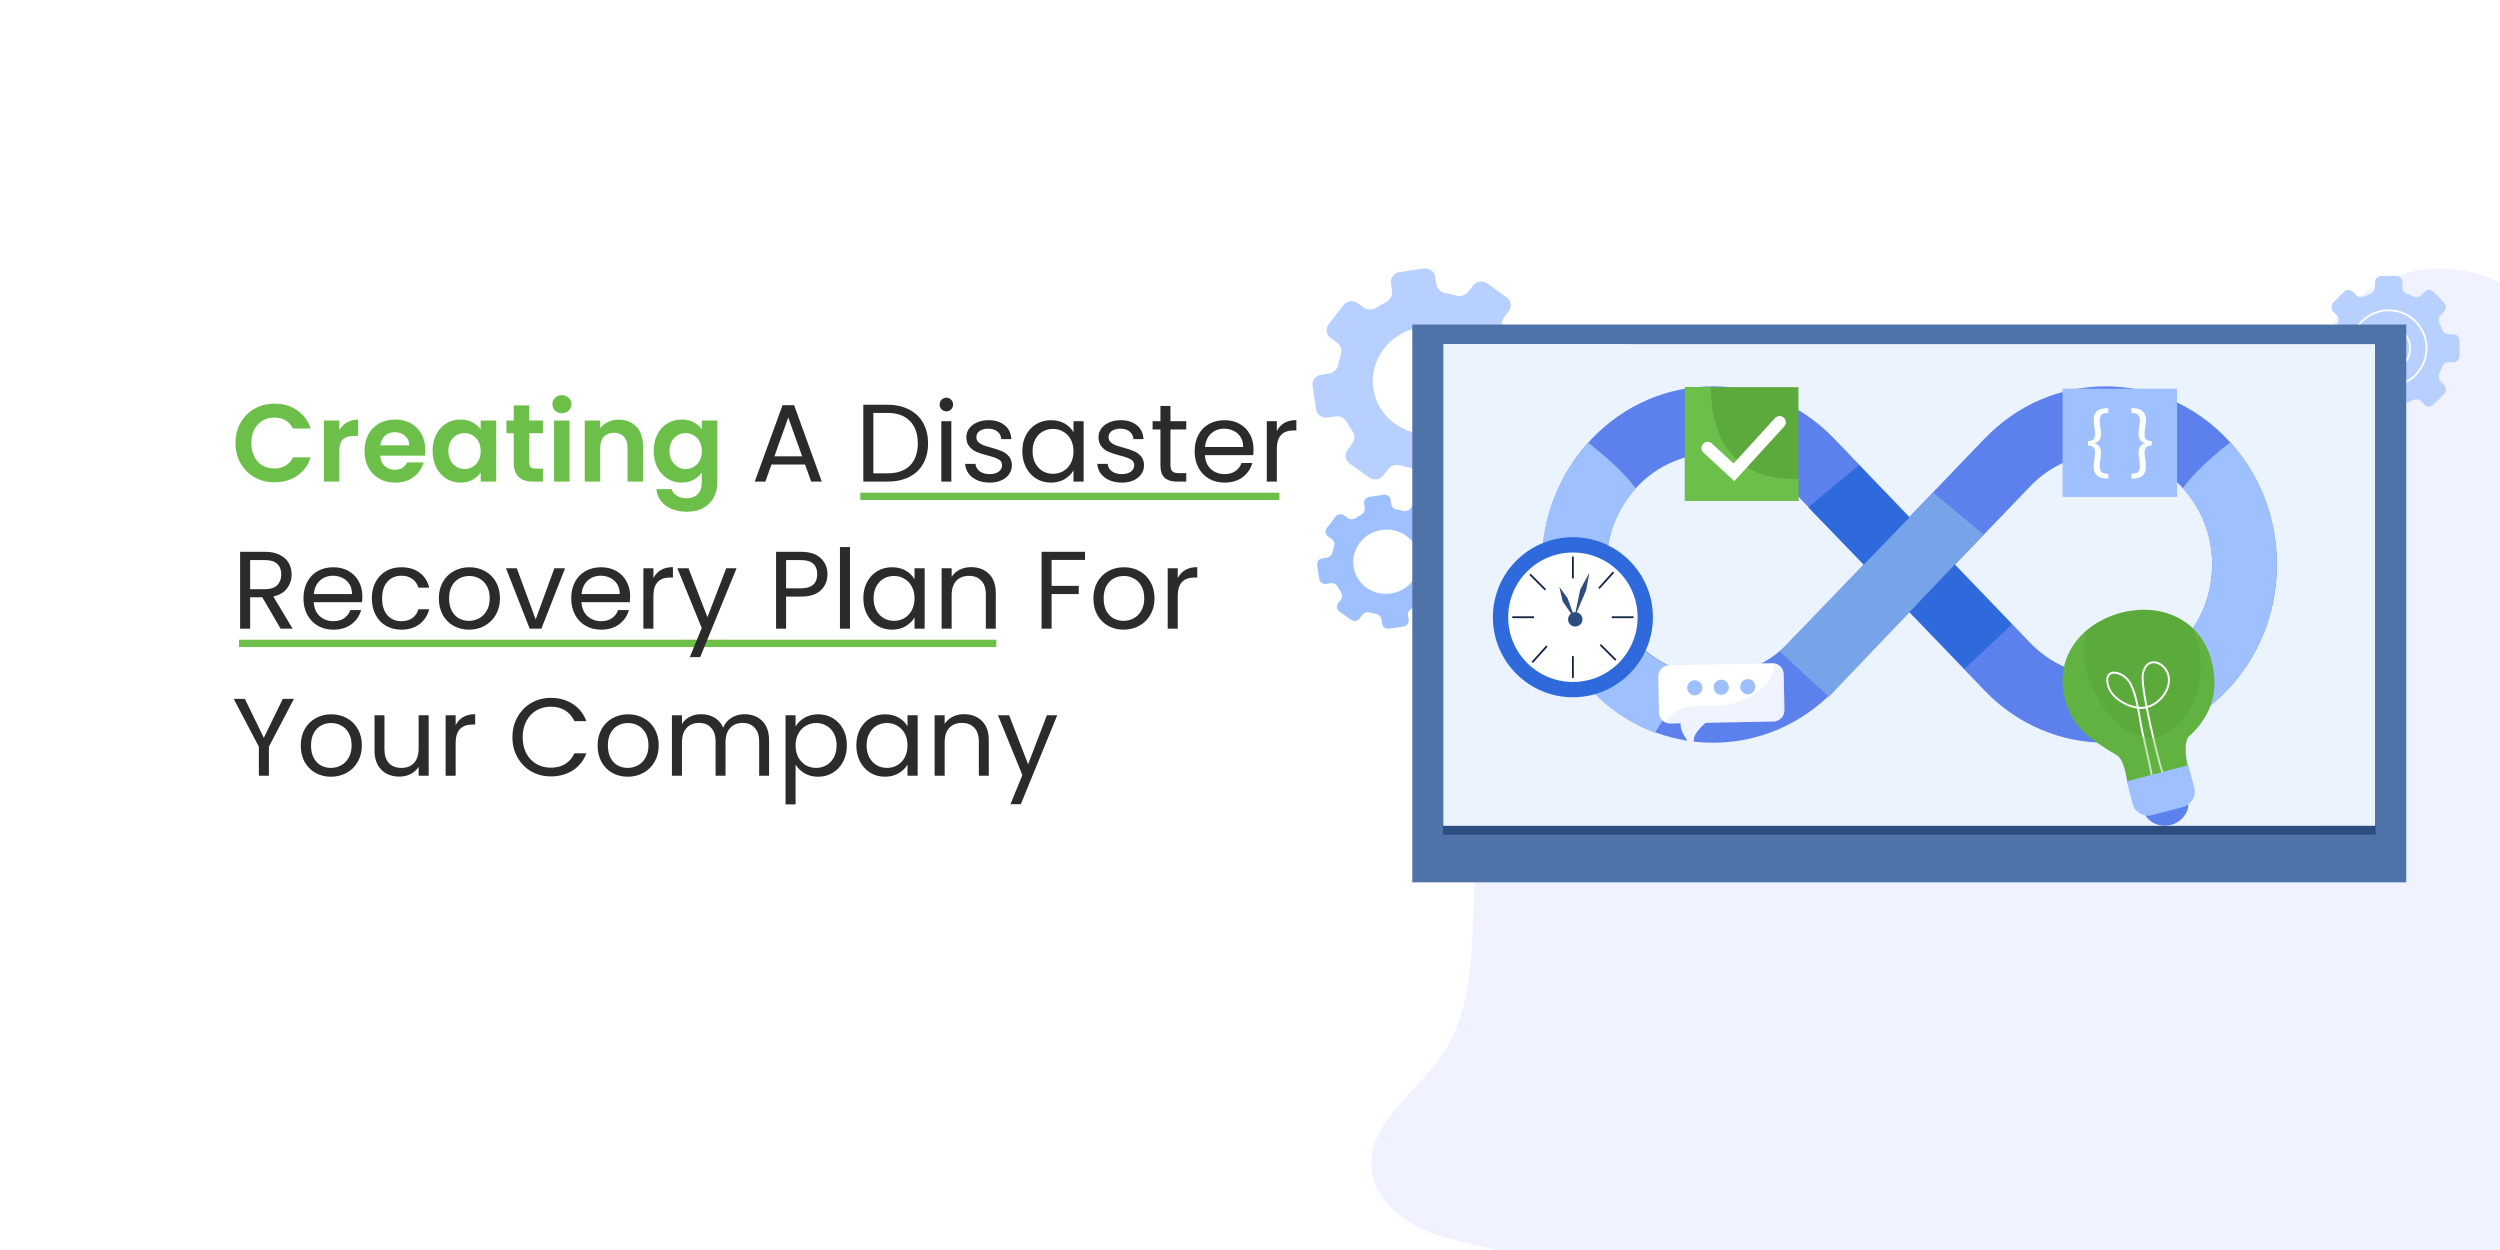 <svg width="680" height="340" viewBox="0 0 680 340" fill="none" xmlns="http://www.w3.org/2000/svg">
<rect x="0" y="0" width="680" height="340" fill="#333333" stroke="none"/>
<g clip-path="url(#clip0_1009_1257)">
<rect width="680" height="340" fill="white"/>
<line x1="65" y1="175" x2="271" y2="175" stroke="#6CC04A" stroke-width="2"/>
<line x1="234" y1="135" x2="348" y2="135" stroke="#6CC04A" stroke-width="2"/>
<path d="M487.115 389.232C474.615 398.032 457.115 388.832 447.415 377.032C437.715 365.232 430.515 350.432 416.915 343.532C408.915 339.532 399.715 338.832 391.215 336.032C382.715 333.232 374.115 327.132 373.115 318.332C371.615 305.732 385.115 297.332 392.215 286.932C401.115 273.932 400.215 256.832 401.015 241.032C401.815 225.232 406.315 207.232 420.515 200.332C444.115 188.932 476.415 216.232 496.415 199.332C509.515 188.332 506.015 166.232 517.215 153.132C529.615 138.632 552.415 142.332 571.115 146.432C589.815 150.532 613.715 151.432 623.015 134.732C628.715 124.532 626.015 111.832 628.815 100.432C633.615 81.132 653.115 69.332 672.415 74.032C681.715 76.332 689.715 82.232 694.715 90.432C736.715 160.532 708.915 253.232 710.415 334.932C710.715 350.532 710.015 368.032 698.615 378.632C688.115 388.332 672.415 388.532 658.115 388.332C602.015 387.632 543.115 390.232 487.115 389.232Z" fill="#F0F3FF"/>
<path d="M64.05 120.5C64.05 118.44 64.51 116.6 65.43 114.98C66.37 113.34 67.64 112.07 69.24 111.17C70.86 110.25 72.67 109.79 74.67 109.79C77.01 109.79 79.06 110.39 80.82 111.59C82.58 112.79 83.81 114.45 84.51 116.57H79.68C79.2 115.57 78.52 114.82 77.64 114.32C76.78 113.82 75.78 113.57 74.64 113.57C73.42 113.57 72.33 113.86 71.37 114.44C70.43 115 69.69 115.8 69.15 116.84C68.63 117.88 68.37 119.1 68.37 120.5C68.37 121.88 68.63 123.1 69.15 124.16C69.69 125.2 70.43 126.01 71.37 126.59C72.33 127.15 73.42 127.43 74.64 127.43C75.78 127.43 76.78 127.18 77.64 126.68C78.52 126.16 79.2 125.4 79.68 124.4H84.51C83.81 126.54 82.58 128.21 80.82 129.41C79.08 130.59 77.03 131.18 74.67 131.18C72.67 131.18 70.86 130.73 69.24 129.83C67.64 128.91 66.37 127.64 65.43 126.02C64.51 124.4 64.05 122.56 64.05 120.5ZM92.297 116.96C92.837 116.08 93.537 115.39 94.397 114.89C95.277 114.39 96.277 114.14 97.397 114.14V118.55H96.287C94.967 118.55 93.967 118.86 93.287 119.48C92.627 120.1 92.297 121.18 92.297 122.72V131H88.097V114.38H92.297V116.96ZM115.676 122.33C115.676 122.93 115.636 123.47 115.556 123.95H103.406C103.506 125.15 103.926 126.09 104.666 126.77C105.406 127.45 106.316 127.79 107.396 127.79C108.956 127.79 110.066 127.12 110.726 125.78H115.256C114.776 127.38 113.856 128.7 112.496 129.74C111.136 130.76 109.466 131.27 107.486 131.27C105.886 131.27 104.446 130.92 103.166 130.22C101.906 129.5 100.916 128.49 100.196 127.19C99.496 125.89 99.146 124.39 99.146 122.69C99.146 120.97 99.496 119.46 100.196 118.16C100.896 116.86 101.876 115.86 103.136 115.16C104.396 114.46 105.846 114.11 107.486 114.11C109.066 114.11 110.476 114.45 111.716 115.13C112.976 115.81 113.946 116.78 114.626 118.04C115.326 119.28 115.676 120.71 115.676 122.33ZM111.326 121.13C111.306 120.05 110.916 119.19 110.156 118.55C109.396 117.89 108.466 117.56 107.366 117.56C106.326 117.56 105.446 117.88 104.726 118.52C104.026 119.14 103.596 120.01 103.436 121.13H111.326ZM117.662 122.63C117.662 120.95 117.992 119.46 118.652 118.16C119.332 116.86 120.242 115.86 121.382 115.16C122.542 114.46 123.832 114.11 125.252 114.11C126.492 114.11 127.572 114.36 128.492 114.86C129.432 115.36 130.182 115.99 130.742 116.75V114.38H134.972V131H130.742V128.57C130.202 129.35 129.452 130 128.492 130.52C127.552 131.02 126.462 131.27 125.222 131.27C123.822 131.27 122.542 130.91 121.382 130.19C120.242 129.47 119.332 128.46 118.652 127.16C117.992 125.84 117.662 124.33 117.662 122.63ZM130.742 122.69C130.742 121.67 130.542 120.8 130.142 120.08C129.742 119.34 129.202 118.78 128.522 118.4C127.842 118 127.112 117.8 126.332 117.8C125.552 117.8 124.832 117.99 124.172 118.37C123.512 118.75 122.972 119.31 122.552 120.05C122.152 120.77 121.952 121.63 121.952 122.63C121.952 123.63 122.152 124.51 122.552 125.27C122.972 126.01 123.512 126.58 124.172 126.98C124.852 127.38 125.572 127.58 126.332 127.58C127.112 127.58 127.842 127.39 128.522 127.01C129.202 126.61 129.742 126.05 130.142 125.33C130.542 124.59 130.742 123.71 130.742 122.69ZM143.964 117.83V125.87C143.964 126.43 144.094 126.84 144.354 127.1C144.634 127.34 145.094 127.46 145.734 127.46H147.684V131H145.044C141.504 131 139.734 129.28 139.734 125.84V117.83H137.754V114.38H139.734V110.27H143.964V114.38H147.684V117.83H143.964ZM152.835 112.4C152.095 112.4 151.475 112.17 150.975 111.71C150.495 111.23 150.255 110.64 150.255 109.94C150.255 109.24 150.495 108.66 150.975 108.2C151.475 107.72 152.095 107.48 152.835 107.48C153.575 107.48 154.185 107.72 154.665 108.2C155.165 108.66 155.415 109.24 155.415 109.94C155.415 110.64 155.165 111.23 154.665 111.71C154.185 112.17 153.575 112.4 152.835 112.4ZM154.905 114.38V131H150.705V114.38H154.905ZM168.264 114.14C170.244 114.14 171.844 114.77 173.064 116.03C174.284 117.27 174.894 119.01 174.894 121.25V131H170.694V121.82C170.694 120.5 170.364 119.49 169.704 118.79C169.044 118.07 168.144 117.71 167.004 117.71C165.844 117.71 164.924 118.07 164.244 118.79C163.584 119.49 163.254 120.5 163.254 121.82V131H159.054V114.38H163.254V116.45C163.814 115.73 164.524 115.17 165.384 114.77C166.264 114.35 167.224 114.14 168.264 114.14ZM185.398 114.11C186.638 114.11 187.728 114.36 188.668 114.86C189.608 115.34 190.348 115.97 190.888 116.75V114.38H195.118V131.12C195.118 132.66 194.808 134.03 194.188 135.23C193.568 136.45 192.638 137.41 191.398 138.11C190.158 138.83 188.658 139.19 186.898 139.19C184.538 139.19 182.598 138.64 181.078 137.54C179.578 136.44 178.728 134.94 178.528 133.04H182.698C182.918 133.8 183.388 134.4 184.108 134.84C184.848 135.3 185.738 135.53 186.778 135.53C187.998 135.53 188.988 135.16 189.748 134.42C190.508 133.7 190.888 132.6 190.888 131.12V128.54C190.348 129.32 189.598 129.97 188.638 130.49C187.698 131.01 186.618 131.27 185.398 131.27C183.998 131.27 182.718 130.91 181.558 130.19C180.398 129.47 179.478 128.46 178.798 127.16C178.138 125.84 177.808 124.33 177.808 122.63C177.808 120.95 178.138 119.46 178.798 118.16C179.478 116.86 180.388 115.86 181.528 115.16C182.688 114.46 183.978 114.11 185.398 114.11ZM190.888 122.69C190.888 121.67 190.688 120.8 190.288 120.08C189.888 119.34 189.348 118.78 188.668 118.4C187.988 118 187.258 117.8 186.478 117.8C185.698 117.8 184.978 117.99 184.318 118.37C183.658 118.75 183.118 119.31 182.698 120.05C182.298 120.77 182.098 121.63 182.098 122.63C182.098 123.63 182.298 124.51 182.698 125.27C183.118 126.01 183.658 126.58 184.318 126.98C184.998 127.38 185.718 127.58 186.478 127.58C187.258 127.58 187.988 127.39 188.668 127.01C189.348 126.61 189.888 126.05 190.288 125.33C190.688 124.59 190.888 123.71 190.888 122.69Z" fill="#6CC04A"/>
<path d="M218.969 126.35H209.849L208.169 131H205.289L212.849 110.21H215.999L223.529 131H220.649L218.969 126.35ZM218.189 124.13L214.409 113.57L210.629 124.13H218.189ZM241.332 110.09C243.612 110.09 245.582 110.52 247.242 111.38C248.922 112.22 250.202 113.43 251.082 115.01C251.982 116.59 252.432 118.45 252.432 120.59C252.432 122.73 251.982 124.59 251.082 126.17C250.202 127.73 248.922 128.93 247.242 129.77C245.582 130.59 243.612 131 241.332 131H234.822V110.09H241.332ZM241.332 128.75C244.032 128.75 246.092 128.04 247.512 126.62C248.932 125.18 249.642 123.17 249.642 120.59C249.642 117.99 248.922 115.96 247.482 114.5C246.062 113.04 244.012 112.31 241.332 112.31H237.552V128.75H241.332ZM257.443 111.89C256.923 111.89 256.483 111.71 256.123 111.35C255.763 110.99 255.583 110.55 255.583 110.03C255.583 109.51 255.763 109.07 256.123 108.71C256.483 108.35 256.923 108.17 257.443 108.17C257.943 108.17 258.363 108.35 258.703 108.71C259.063 109.07 259.243 109.51 259.243 110.03C259.243 110.55 259.063 110.99 258.703 111.35C258.363 111.71 257.943 111.89 257.443 111.89ZM258.763 114.56V131H256.033V114.56H258.763ZM269.235 131.27C267.975 131.27 266.845 131.06 265.845 130.64C264.845 130.2 264.055 129.6 263.475 128.84C262.895 128.06 262.575 127.17 262.515 126.17H265.335C265.415 126.99 265.795 127.66 266.475 128.18C267.175 128.7 268.085 128.96 269.205 128.96C270.245 128.96 271.065 128.73 271.665 128.27C272.265 127.81 272.565 127.23 272.565 126.53C272.565 125.81 272.245 125.28 271.605 124.94C270.965 124.58 269.975 124.23 268.635 123.89C267.415 123.57 266.415 123.25 265.635 122.93C264.875 122.59 264.215 122.1 263.655 121.46C263.115 120.8 262.845 119.94 262.845 118.88C262.845 118.04 263.095 117.27 263.595 116.57C264.095 115.87 264.805 115.32 265.725 114.92C266.645 114.5 267.695 114.29 268.875 114.29C270.695 114.29 272.165 114.75 273.285 115.67C274.405 116.59 275.005 117.85 275.085 119.45H272.355C272.295 118.59 271.945 117.9 271.305 117.38C270.685 116.86 269.845 116.6 268.785 116.6C267.805 116.6 267.025 116.81 266.445 117.23C265.865 117.65 265.575 118.2 265.575 118.88C265.575 119.42 265.745 119.87 266.085 120.23C266.445 120.57 266.885 120.85 267.405 121.07C267.945 121.27 268.685 121.5 269.625 121.76C270.805 122.08 271.765 122.4 272.505 122.72C273.245 123.02 273.875 123.48 274.395 124.1C274.935 124.72 275.215 125.53 275.235 126.53C275.235 127.43 274.985 128.24 274.485 128.96C273.985 129.68 273.275 130.25 272.355 130.67C271.455 131.07 270.415 131.27 269.235 131.27ZM278.069 122.72C278.069 121.04 278.409 119.57 279.089 118.31C279.769 117.03 280.699 116.04 281.879 115.34C283.079 114.64 284.409 114.29 285.869 114.29C287.309 114.29 288.559 114.6 289.619 115.22C290.679 115.84 291.469 116.62 291.989 117.56V114.56H294.749V131H291.989V127.94C291.449 128.9 290.639 129.7 289.559 130.34C288.499 130.96 287.259 131.27 285.839 131.27C284.379 131.27 283.059 130.91 281.879 130.19C280.699 129.47 279.769 128.46 279.089 127.16C278.409 125.86 278.069 124.38 278.069 122.72ZM291.989 122.75C291.989 121.51 291.739 120.43 291.239 119.51C290.739 118.59 290.059 117.89 289.199 117.41C288.359 116.91 287.429 116.66 286.409 116.66C285.389 116.66 284.459 116.9 283.619 117.38C282.779 117.86 282.109 118.56 281.609 119.48C281.109 120.4 280.859 121.48 280.859 122.72C280.859 123.98 281.109 125.08 281.609 126.02C282.109 126.94 282.779 127.65 283.619 128.15C284.459 128.63 285.389 128.87 286.409 128.87C287.429 128.87 288.359 128.63 289.199 128.15C290.059 127.65 290.739 126.94 291.239 126.02C291.739 125.08 291.989 123.99 291.989 122.75ZM305.183 131.27C303.923 131.27 302.793 131.06 301.793 130.64C300.793 130.2 300.003 129.6 299.423 128.84C298.843 128.06 298.523 127.17 298.463 126.17H301.283C301.363 126.99 301.743 127.66 302.423 128.18C303.123 128.7 304.033 128.96 305.153 128.96C306.193 128.96 307.013 128.73 307.613 128.27C308.213 127.81 308.513 127.23 308.513 126.53C308.513 125.81 308.193 125.28 307.553 124.94C306.913 124.58 305.923 124.23 304.583 123.89C303.363 123.57 302.363 123.25 301.583 122.93C300.823 122.59 300.163 122.1 299.603 121.46C299.063 120.8 298.793 119.94 298.793 118.88C298.793 118.04 299.043 117.27 299.543 116.57C300.043 115.87 300.753 115.32 301.673 114.92C302.593 114.5 303.643 114.29 304.823 114.29C306.643 114.29 308.113 114.75 309.233 115.67C310.353 116.59 310.953 117.85 311.033 119.45H308.303C308.243 118.59 307.893 117.9 307.253 117.38C306.633 116.86 305.793 116.6 304.733 116.6C303.753 116.6 302.973 116.81 302.393 117.23C301.813 117.65 301.523 118.2 301.523 118.88C301.523 119.42 301.693 119.87 302.033 120.23C302.393 120.57 302.833 120.85 303.353 121.07C303.893 121.27 304.633 121.5 305.573 121.76C306.753 122.08 307.713 122.4 308.453 122.72C309.193 123.02 309.823 123.48 310.343 124.1C310.883 124.72 311.163 125.53 311.183 126.53C311.183 127.43 310.933 128.24 310.433 128.96C309.933 129.68 309.223 130.25 308.303 130.67C307.403 131.07 306.363 131.27 305.183 131.27ZM318.367 116.81V126.5C318.367 127.3 318.537 127.87 318.877 128.21C319.217 128.53 319.807 128.69 320.647 128.69H322.657V131H320.197C318.677 131 317.537 130.65 316.777 129.95C316.017 129.25 315.637 128.1 315.637 126.5V116.81H313.507V114.56H315.637V110.42H318.367V114.56H322.657V116.81H318.367ZM340.964 122.15C340.964 122.67 340.934 123.22 340.874 123.8H327.734C327.834 125.42 328.384 126.69 329.384 127.61C330.404 128.51 331.634 128.96 333.074 128.96C334.254 128.96 335.234 128.69 336.014 128.15C336.814 127.59 337.374 126.85 337.694 125.93H340.634C340.194 127.51 339.314 128.8 337.994 129.8C336.674 130.78 335.034 131.27 333.074 131.27C331.514 131.27 330.114 130.92 328.874 130.22C327.654 129.52 326.694 128.53 325.994 127.25C325.294 125.95 324.944 124.45 324.944 122.75C324.944 121.05 325.284 119.56 325.964 118.28C326.644 117 327.594 116.02 328.814 115.34C330.054 114.64 331.474 114.29 333.074 114.29C334.634 114.29 336.014 114.63 337.214 115.31C338.414 115.99 339.334 116.93 339.974 118.13C340.634 119.31 340.964 120.65 340.964 122.15ZM338.144 121.58C338.144 120.54 337.914 119.65 337.454 118.91C336.994 118.15 336.364 117.58 335.564 117.2C334.784 116.8 333.914 116.6 332.954 116.6C331.574 116.6 330.394 117.04 329.414 117.92C328.454 118.8 327.904 120.02 327.764 121.58H338.144ZM347.298 117.23C347.778 116.29 348.458 115.56 349.338 115.04C350.238 114.52 351.328 114.26 352.608 114.26V117.08H351.888C348.828 117.08 347.298 118.74 347.298 122.06V131H344.568V114.56H347.298V117.23ZM76.32 171L71.34 162.45H68.04V171H65.31V150.09H72.06C73.64 150.09 74.97 150.36 76.05 150.9C77.15 151.44 77.97 152.17 78.51 153.09C79.05 154.01 79.32 155.06 79.32 156.24C79.32 157.68 78.9 158.95 78.06 160.05C77.24 161.15 76 161.88 74.34 162.24L79.59 171H76.32ZM68.04 160.26H72.06C73.54 160.26 74.65 159.9 75.39 159.18C76.13 158.44 76.5 157.46 76.5 156.24C76.5 155 76.13 154.04 75.39 153.36C74.67 152.68 73.56 152.34 72.06 152.34H68.04V160.26ZM98.562 162.15C98.562 162.67 98.532 163.22 98.472 163.8H85.332C85.432 165.42 85.982 166.69 86.982 167.61C88.002 168.51 89.232 168.96 90.672 168.96C91.852 168.96 92.832 168.69 93.612 168.15C94.412 167.59 94.972 166.85 95.292 165.93H98.232C97.792 167.51 96.912 168.8 95.592 169.8C94.272 170.78 92.632 171.27 90.672 171.27C89.112 171.27 87.712 170.92 86.472 170.22C85.252 169.52 84.292 168.53 83.592 167.25C82.892 165.95 82.542 164.45 82.542 162.75C82.542 161.05 82.882 159.56 83.562 158.28C84.242 157 85.192 156.02 86.412 155.34C87.652 154.64 89.072 154.29 90.672 154.29C92.232 154.29 93.612 154.63 94.812 155.31C96.012 155.99 96.932 156.93 97.572 158.13C98.232 159.31 98.562 160.65 98.562 162.15ZM95.742 161.58C95.742 160.54 95.512 159.65 95.052 158.91C94.592 158.15 93.962 157.58 93.162 157.2C92.382 156.8 91.512 156.6 90.552 156.6C89.172 156.6 87.992 157.04 87.012 157.92C86.052 158.8 85.502 160.02 85.362 161.58H95.742ZM101.145 162.75C101.145 161.05 101.485 159.57 102.165 158.31C102.845 157.03 103.785 156.04 104.985 155.34C106.205 154.64 107.595 154.29 109.155 154.29C111.175 154.29 112.835 154.78 114.135 155.76C115.455 156.74 116.325 158.1 116.745 159.84H113.805C113.525 158.84 112.975 158.05 112.155 157.47C111.355 156.89 110.355 156.6 109.155 156.6C107.595 156.6 106.335 157.14 105.375 158.22C104.415 159.28 103.935 160.79 103.935 162.75C103.935 164.73 104.415 166.26 105.375 167.34C106.335 168.42 107.595 168.96 109.155 168.96C110.355 168.96 111.355 168.68 112.155 168.12C112.955 167.56 113.505 166.76 113.805 165.72H116.745C116.305 167.4 115.425 168.75 114.105 169.77C112.785 170.77 111.135 171.27 109.155 171.27C107.595 171.27 106.205 170.92 104.985 170.22C103.785 169.52 102.845 168.53 102.165 167.25C101.485 165.97 101.145 164.47 101.145 162.75ZM127.558 171.27C126.018 171.27 124.618 170.92 123.358 170.22C122.118 169.52 121.138 168.53 120.418 167.25C119.718 165.95 119.368 164.45 119.368 162.75C119.368 161.07 119.728 159.59 120.448 158.31C121.188 157.01 122.188 156.02 123.448 155.34C124.708 154.64 126.118 154.29 127.678 154.29C129.238 154.29 130.648 154.64 131.908 155.34C133.168 156.02 134.158 157 134.878 158.28C135.618 159.56 135.988 161.05 135.988 162.75C135.988 164.45 135.608 165.95 134.848 167.25C134.108 168.53 133.098 169.52 131.818 170.22C130.538 170.92 129.118 171.27 127.558 171.27ZM127.558 168.87C128.538 168.87 129.458 168.64 130.318 168.18C131.178 167.72 131.868 167.03 132.388 166.11C132.928 165.19 133.198 164.07 133.198 162.75C133.198 161.43 132.938 160.31 132.418 159.39C131.898 158.47 131.218 157.79 130.378 157.35C129.538 156.89 128.628 156.66 127.648 156.66C126.648 156.66 125.728 156.89 124.888 157.35C124.068 157.79 123.408 158.47 122.908 159.39C122.408 160.31 122.158 161.43 122.158 162.75C122.158 164.09 122.398 165.22 122.878 166.14C123.378 167.06 124.038 167.75 124.858 168.21C125.678 168.65 126.578 168.87 127.558 168.87ZM145.698 168.48L150.798 154.56H153.708L147.258 171H144.078L137.628 154.56H140.568L145.698 168.48ZM171.394 162.15C171.394 162.67 171.364 163.22 171.304 163.8H158.164C158.264 165.42 158.814 166.69 159.814 167.61C160.834 168.51 162.064 168.96 163.504 168.96C164.684 168.96 165.664 168.69 166.444 168.15C167.244 167.59 167.804 166.85 168.124 165.93H171.064C170.624 167.51 169.744 168.8 168.424 169.8C167.104 170.78 165.464 171.27 163.504 171.27C161.944 171.27 160.544 170.92 159.304 170.22C158.084 169.52 157.124 168.53 156.424 167.25C155.724 165.95 155.374 164.45 155.374 162.75C155.374 161.05 155.714 159.56 156.394 158.28C157.074 157 158.024 156.02 159.244 155.34C160.484 154.64 161.904 154.29 163.504 154.29C165.064 154.29 166.444 154.63 167.644 155.31C168.844 155.99 169.764 156.93 170.404 158.13C171.064 159.31 171.394 160.65 171.394 162.15ZM168.574 161.58C168.574 160.54 168.344 159.65 167.884 158.91C167.424 158.15 166.794 157.58 165.994 157.2C165.214 156.8 164.344 156.6 163.384 156.6C162.004 156.6 160.824 157.04 159.844 157.92C158.884 158.8 158.334 160.02 158.194 161.58H168.574ZM177.728 157.23C178.208 156.29 178.888 155.56 179.768 155.04C180.668 154.52 181.758 154.26 183.038 154.26V157.08H182.318C179.258 157.08 177.728 158.74 177.728 162.06V171H174.998V154.56H177.728V157.23ZM200.349 154.56L190.449 178.74H187.629L190.869 170.82L184.239 154.56H187.269L192.429 167.88L197.529 154.56H200.349ZM225.071 156.21C225.071 157.95 224.471 159.4 223.271 160.56C222.091 161.7 220.281 162.27 217.841 162.27H213.821V171H211.091V150.09H217.841C220.201 150.09 221.991 150.66 223.211 151.8C224.451 152.94 225.071 154.41 225.071 156.21ZM217.841 160.02C219.361 160.02 220.481 159.69 221.201 159.03C221.921 158.37 222.281 157.43 222.281 156.21C222.281 153.63 220.801 152.34 217.841 152.34H213.821V160.02H217.841ZM231.194 148.8V171H228.464V148.8H231.194ZM234.827 162.72C234.827 161.04 235.167 159.57 235.847 158.31C236.527 157.03 237.457 156.04 238.637 155.34C239.837 154.64 241.167 154.29 242.627 154.29C244.067 154.29 245.317 154.6 246.377 155.22C247.437 155.84 248.227 156.62 248.747 157.56V154.56H251.507V171H248.747V167.94C248.207 168.9 247.397 169.7 246.317 170.34C245.257 170.96 244.017 171.27 242.597 171.27C241.137 171.27 239.817 170.91 238.637 170.19C237.457 169.47 236.527 168.46 235.847 167.16C235.167 165.86 234.827 164.38 234.827 162.72ZM248.747 162.75C248.747 161.51 248.497 160.43 247.997 159.51C247.497 158.59 246.817 157.89 245.957 157.41C245.117 156.91 244.187 156.66 243.167 156.66C242.147 156.66 241.217 156.9 240.377 157.38C239.537 157.86 238.867 158.56 238.367 159.48C237.867 160.4 237.617 161.48 237.617 162.72C237.617 163.98 237.867 165.08 238.367 166.02C238.867 166.94 239.537 167.65 240.377 168.15C241.217 168.63 242.147 168.87 243.167 168.87C244.187 168.87 245.117 168.63 245.957 168.15C246.817 167.65 247.497 166.94 247.997 166.02C248.497 165.08 248.747 163.99 248.747 162.75ZM264.131 154.26C266.131 154.26 267.751 154.87 268.991 156.09C270.231 157.29 270.851 159.03 270.851 161.31V171H268.151V161.7C268.151 160.06 267.741 158.81 266.921 157.95C266.101 157.07 264.981 156.63 263.561 156.63C262.121 156.63 260.971 157.08 260.111 157.98C259.271 158.88 258.851 160.19 258.851 161.91V171H256.121V154.56H258.851V156.9C259.391 156.06 260.121 155.41 261.041 154.95C261.981 154.49 263.011 154.26 264.131 154.26ZM295.128 150.09V152.31H286.038V159.36H293.418V161.58H286.038V171H283.308V150.09H295.128ZM305.595 171.27C304.055 171.27 302.655 170.92 301.395 170.22C300.155 169.52 299.175 168.53 298.455 167.25C297.755 165.95 297.405 164.45 297.405 162.75C297.405 161.07 297.765 159.59 298.485 158.31C299.225 157.01 300.225 156.02 301.485 155.34C302.745 154.64 304.155 154.29 305.715 154.29C307.275 154.29 308.685 154.64 309.945 155.34C311.205 156.02 312.195 157 312.915 158.28C313.655 159.56 314.025 161.05 314.025 162.75C314.025 164.45 313.645 165.95 312.885 167.25C312.145 168.53 311.135 169.52 309.855 170.22C308.575 170.92 307.155 171.27 305.595 171.27ZM305.595 168.87C306.575 168.87 307.495 168.64 308.355 168.18C309.215 167.72 309.905 167.03 310.425 166.11C310.965 165.19 311.235 164.07 311.235 162.75C311.235 161.43 310.975 160.31 310.455 159.39C309.935 158.47 309.255 157.79 308.415 157.35C307.575 156.89 306.665 156.66 305.685 156.66C304.685 156.66 303.765 156.89 302.925 157.35C302.105 157.79 301.445 158.47 300.945 159.39C300.445 160.31 300.195 161.43 300.195 162.75C300.195 164.09 300.435 165.22 300.915 166.14C301.415 167.06 302.075 167.75 302.895 168.21C303.715 168.65 304.615 168.87 305.595 168.87ZM320.345 157.23C320.825 156.29 321.505 155.56 322.385 155.04C323.285 154.52 324.375 154.26 325.655 154.26V157.08H324.935C321.875 157.08 320.345 158.74 320.345 162.06V171H317.615V154.56H320.345V157.23ZM79.95 190.09L73.14 203.11V211H70.41V203.11L63.57 190.09H66.6L71.76 200.68L76.92 190.09H79.95ZM89.999 211.27C88.46 211.27 87.059 210.92 85.799 210.22C84.559 209.52 83.579 208.53 82.859 207.25C82.159 205.95 81.809 204.45 81.809 202.75C81.809 201.07 82.169 199.59 82.889 198.31C83.629 197.01 84.629 196.02 85.889 195.34C87.15 194.64 88.559 194.29 90.12 194.29C91.68 194.29 93.09 194.64 94.35 195.34C95.609 196.02 96.6 197 97.32 198.28C98.059 199.56 98.43 201.05 98.43 202.75C98.43 204.45 98.049 205.95 97.29 207.25C96.549 208.53 95.54 209.52 94.26 210.22C92.98 210.92 91.559 211.27 89.999 211.27ZM89.999 208.87C90.98 208.87 91.9 208.64 92.76 208.18C93.62 207.72 94.309 207.03 94.829 206.11C95.37 205.19 95.639 204.07 95.639 202.75C95.639 201.43 95.379 200.31 94.859 199.39C94.34 198.47 93.659 197.79 92.82 197.35C91.98 196.89 91.07 196.66 90.09 196.66C89.09 196.66 88.169 196.89 87.329 197.35C86.51 197.79 85.85 198.47 85.35 199.39C84.85 200.31 84.6 201.43 84.6 202.75C84.6 204.09 84.84 205.22 85.32 206.14C85.82 207.06 86.48 207.75 87.299 208.21C88.12 208.65 89.019 208.87 89.999 208.87ZM116.599 194.56V211H113.869V208.57C113.349 209.41 112.619 210.07 111.679 210.55C110.759 211.01 109.739 211.24 108.619 211.24C107.339 211.24 106.189 210.98 105.169 210.46C104.149 209.92 103.339 209.12 102.739 208.06C102.159 207 101.869 205.71 101.869 204.19V194.56H104.569V203.83C104.569 205.45 104.979 206.7 105.799 207.58C106.619 208.44 107.739 208.87 109.159 208.87C110.619 208.87 111.769 208.42 112.609 207.52C113.449 206.62 113.869 205.31 113.869 203.59V194.56H116.599ZM123.938 197.23C124.418 196.29 125.098 195.56 125.978 195.04C126.878 194.52 127.968 194.26 129.248 194.26V197.08H128.528C125.468 197.08 123.938 198.74 123.938 202.06V211H121.208V194.56H123.938V197.23ZM139.378 200.53C139.378 198.49 139.838 196.66 140.758 195.04C141.678 193.4 142.928 192.12 144.508 191.2C146.108 190.28 147.878 189.82 149.818 189.82C152.098 189.82 154.088 190.37 155.788 191.47C157.488 192.57 158.728 194.13 159.508 196.15H156.238C155.658 194.89 154.818 193.92 153.718 193.24C152.638 192.56 151.338 192.22 149.818 192.22C148.358 192.22 147.048 192.56 145.888 193.24C144.728 193.92 143.818 194.89 143.158 196.15C142.498 197.39 142.168 198.85 142.168 200.53C142.168 202.19 142.498 203.65 143.158 204.91C143.818 206.15 144.728 207.11 145.888 207.79C147.048 208.47 148.358 208.81 149.818 208.81C151.338 208.81 152.638 208.48 153.718 207.82C154.818 207.14 155.658 206.17 156.238 204.91H159.508C158.728 206.91 157.488 208.46 155.788 209.56C154.088 210.64 152.098 211.18 149.818 211.18C147.878 211.18 146.108 210.73 144.508 209.83C142.928 208.91 141.678 207.64 140.758 206.02C139.838 204.4 139.378 202.57 139.378 200.53ZM170.742 211.27C169.202 211.27 167.802 210.92 166.542 210.22C165.302 209.52 164.322 208.53 163.602 207.25C162.902 205.95 162.552 204.45 162.552 202.75C162.552 201.07 162.912 199.59 163.632 198.31C164.372 197.01 165.372 196.02 166.632 195.34C167.892 194.64 169.302 194.29 170.862 194.29C172.422 194.29 173.832 194.64 175.092 195.34C176.352 196.02 177.342 197 178.062 198.28C178.802 199.56 179.172 201.05 179.172 202.75C179.172 204.45 178.792 205.95 178.032 207.25C177.292 208.53 176.282 209.52 175.002 210.22C173.722 210.92 172.302 211.27 170.742 211.27ZM170.742 208.87C171.722 208.87 172.642 208.64 173.502 208.18C174.362 207.72 175.052 207.03 175.572 206.11C176.112 205.19 176.382 204.07 176.382 202.75C176.382 201.43 176.122 200.31 175.602 199.39C175.082 198.47 174.402 197.79 173.562 197.35C172.722 196.89 171.812 196.66 170.832 196.66C169.832 196.66 168.912 196.89 168.072 197.35C167.252 197.79 166.592 198.47 166.092 199.39C165.592 200.31 165.342 201.43 165.342 202.75C165.342 204.09 165.582 205.22 166.062 206.14C166.562 207.06 167.222 207.75 168.042 208.21C168.862 208.65 169.762 208.87 170.742 208.87ZM202.531 194.26C203.811 194.26 204.951 194.53 205.951 195.07C206.951 195.59 207.741 196.38 208.321 197.44C208.901 198.5 209.191 199.79 209.191 201.31V211H206.491V201.7C206.491 200.06 206.081 198.81 205.261 197.95C204.461 197.07 203.371 196.63 201.991 196.63C200.571 196.63 199.441 197.09 198.601 198.01C197.761 198.91 197.341 200.22 197.341 201.94V211H194.641V201.7C194.641 200.06 194.231 198.81 193.411 197.95C192.611 197.07 191.521 196.63 190.141 196.63C188.721 196.63 187.591 197.09 186.751 198.01C185.911 198.91 185.491 200.22 185.491 201.94V211H182.761V194.56H185.491V196.93C186.031 196.07 186.751 195.41 187.651 194.95C188.571 194.49 189.581 194.26 190.681 194.26C192.061 194.26 193.281 194.57 194.341 195.19C195.401 195.81 196.191 196.72 196.711 197.92C197.171 196.76 197.931 195.86 198.991 195.22C200.051 194.58 201.231 194.26 202.531 194.26ZM216.399 197.59C216.939 196.65 217.739 195.87 218.799 195.25C219.879 194.61 221.129 194.29 222.549 194.29C224.009 194.29 225.329 194.64 226.509 195.34C227.709 196.04 228.649 197.03 229.329 198.31C230.009 199.57 230.349 201.04 230.349 202.72C230.349 204.38 230.009 205.86 229.329 207.16C228.649 208.46 227.709 209.47 226.509 210.19C225.329 210.91 224.009 211.27 222.549 211.27C221.149 211.27 219.909 210.96 218.829 210.34C217.769 209.7 216.959 208.91 216.399 207.97V218.8H213.669V194.56H216.399V197.59ZM227.559 202.72C227.559 201.48 227.309 200.4 226.809 199.48C226.309 198.56 225.629 197.86 224.769 197.38C223.929 196.9 222.999 196.66 221.979 196.66C220.979 196.66 220.049 196.91 219.189 197.41C218.349 197.89 217.669 198.6 217.149 199.54C216.649 200.46 216.399 201.53 216.399 202.75C216.399 203.99 216.649 205.08 217.149 206.02C217.669 206.94 218.349 207.65 219.189 208.15C220.049 208.63 220.979 208.87 221.979 208.87C222.999 208.87 223.929 208.63 224.769 208.15C225.629 207.65 226.309 206.94 226.809 206.02C227.309 205.08 227.559 203.98 227.559 202.72ZM232.923 202.72C232.923 201.04 233.263 199.57 233.943 198.31C234.623 197.03 235.553 196.04 236.733 195.34C237.933 194.64 239.263 194.29 240.723 194.29C242.163 194.29 243.413 194.6 244.473 195.22C245.533 195.84 246.323 196.62 246.843 197.56V194.56H249.603V211H246.843V207.94C246.303 208.9 245.493 209.7 244.413 210.34C243.353 210.96 242.113 211.27 240.693 211.27C239.233 211.27 237.913 210.91 236.733 210.19C235.553 209.47 234.623 208.46 233.943 207.16C233.263 205.86 232.923 204.38 232.923 202.72ZM246.843 202.75C246.843 201.51 246.593 200.43 246.093 199.51C245.593 198.59 244.913 197.89 244.053 197.41C243.213 196.91 242.283 196.66 241.263 196.66C240.243 196.66 239.313 196.9 238.473 197.38C237.633 197.86 236.963 198.56 236.463 199.48C235.963 200.4 235.713 201.48 235.713 202.72C235.713 203.98 235.963 205.08 236.463 206.02C236.963 206.94 237.633 207.65 238.473 208.15C239.313 208.63 240.243 208.87 241.263 208.87C242.283 208.87 243.213 208.63 244.053 208.15C244.913 207.65 245.593 206.94 246.093 206.02C246.593 205.08 246.843 203.99 246.843 202.75ZM262.226 194.26C264.226 194.26 265.846 194.87 267.086 196.09C268.326 197.29 268.946 199.03 268.946 201.31V211H266.246V201.7C266.246 200.06 265.836 198.81 265.016 197.95C264.196 197.07 263.076 196.63 261.656 196.63C260.216 196.63 259.066 197.08 258.206 197.98C257.366 198.88 256.946 200.19 256.946 201.91V211H254.216V194.56H256.946V196.9C257.486 196.06 258.216 195.41 259.136 194.95C260.076 194.49 261.106 194.26 262.226 194.26ZM287.566 194.56L277.666 218.74H274.846L278.086 210.82L271.456 194.56H274.486L279.646 207.88L284.746 194.56H287.566Z" fill="#2B2B2B"/>
<g clip-path="url(#clip1_1009_1257)">
<path d="M667.289 90.903H666.02C665.216 90.903 664.492 90.382 664.232 89.606C664.029 89.013 663.794 88.441 663.535 87.885C663.178 87.144 663.326 86.26 663.896 85.673L664.793 84.758C665.46 84.079 665.46 82.971 664.793 82.296L661.915 79.359C661.242 78.68 660.162 78.68 659.5 79.359L658.598 80.274C658.028 80.856 657.157 81.004 656.434 80.647C655.888 80.376 655.323 80.136 654.742 79.931C653.983 79.666 653.474 78.93 653.474 78.108V76.816C653.474 75.85 652.705 75.074 651.762 75.074H647.687C646.74 75.074 645.976 75.85 645.976 76.816V78.108C645.976 78.93 645.466 79.661 644.707 79.931C644.126 80.136 643.561 80.376 643.016 80.647C642.293 81.004 641.427 80.856 640.851 80.274L639.955 79.359C639.287 78.68 638.202 78.68 637.535 79.359L634.652 82.296C633.984 82.971 633.984 84.079 634.652 84.758L635.548 85.673C636.119 86.255 636.272 87.144 635.915 87.885C635.65 88.441 635.416 89.013 635.217 89.606C634.952 90.382 634.234 90.903 633.424 90.903H632.161C631.213 90.903 630.449 91.685 630.449 92.65V96.803C630.449 97.769 631.213 98.545 632.161 98.545H633.424C634.234 98.545 634.952 99.061 635.217 99.837C635.416 100.43 635.65 101.002 635.915 101.559C636.272 102.304 636.119 103.188 635.548 103.77L634.652 104.68C633.984 105.364 633.984 106.462 634.652 107.142L637.535 110.084C638.202 110.763 639.282 110.763 639.955 110.084L640.851 109.175C641.427 108.592 642.293 108.439 643.016 108.802C643.561 109.072 644.126 109.307 644.707 109.517C645.466 109.782 645.976 110.518 645.976 111.34V112.633C645.976 113.598 646.745 114.375 647.687 114.375H651.762C652.705 114.375 653.474 113.598 653.474 112.633V111.34C653.474 110.518 653.983 109.782 654.742 109.517C655.323 109.307 655.888 109.072 656.434 108.802C657.162 108.439 658.033 108.597 658.598 109.175L659.5 110.084C660.162 110.763 661.247 110.763 661.915 110.084L664.793 107.142C665.46 106.462 665.46 105.364 664.793 104.68L663.896 103.77C663.326 103.193 663.178 102.304 663.535 101.559C663.794 101.002 664.029 100.43 664.232 99.837C664.492 99.061 665.21 98.545 666.02 98.545H667.289C668.231 98.545 669 97.763 669 96.803V92.65C669 91.685 668.236 90.903 667.289 90.903Z" fill="#B8D0FF"/>
<path d="M660.023 94.719C660.023 100.425 655.413 105.047 649.728 105.047C644.044 105.047 639.434 100.425 639.434 94.719C639.434 89.013 644.044 84.396 649.728 84.396C655.413 84.396 660.023 89.019 660.023 94.719Z" stroke="white" stroke-width="0.5" stroke-miterlimit="10"/>
<path d="M655.566 94.719C655.566 97.952 652.953 100.578 649.728 100.578C646.504 100.578 643.891 97.957 643.891 94.719C643.891 91.481 646.504 88.865 649.728 88.865C652.953 88.865 655.566 91.486 655.566 94.719Z" stroke="white" stroke-width="0.5" stroke-miterlimit="10"/>
<path d="M419.91 101.962L418.957 95.628C418.733 94.162 417.327 93.156 415.809 93.386L413.772 93.692C412.478 93.886 411.199 93.273 410.608 92.15C410.145 91.302 409.635 90.479 409.09 89.698C408.347 88.656 408.382 87.266 409.162 86.24L410.389 84.626C411.311 83.43 411.057 81.74 409.824 80.871L404.521 77.091C403.288 76.213 401.551 76.478 400.639 77.679L399.402 79.293C398.622 80.32 397.257 80.759 396.009 80.391C395.072 80.115 394.109 79.885 393.131 79.712C391.852 79.487 390.864 78.491 390.676 77.24L390.38 75.273C390.161 73.802 388.75 72.801 387.232 73.031L380.686 74.022C379.168 74.251 378.114 75.625 378.333 77.091L378.628 79.063C378.817 80.32 378.17 81.556 377.004 82.153C376.117 82.608 375.272 83.114 374.457 83.66C373.372 84.38 371.945 84.36 370.891 83.609L369.24 82.439C368.013 81.561 366.271 81.821 365.359 83.027L361.401 88.206C360.484 89.402 360.738 91.092 361.966 91.966L363.611 93.141C364.666 93.891 365.114 95.204 364.712 96.42C364.411 97.329 364.167 98.264 363.983 99.214C363.739 100.46 362.7 101.426 361.406 101.625L359.373 101.931C357.855 102.161 356.806 103.535 357.025 105.006L357.978 111.34C358.202 112.811 359.608 113.807 361.126 113.578L363.158 113.271C364.452 113.077 365.731 113.69 366.332 114.814C366.785 115.667 367.3 116.479 367.85 117.266C368.593 118.313 368.553 119.697 367.768 120.724L366.541 122.328C365.624 123.533 365.878 125.214 367.106 126.092L372.409 129.867C373.636 130.745 375.373 130.48 376.29 129.279L377.523 127.67C378.313 126.649 379.668 126.199 380.916 126.572C381.853 126.853 382.811 127.078 383.794 127.252C385.077 127.471 386.066 128.467 386.254 129.719L386.55 131.69C386.769 133.156 388.18 134.163 389.698 133.933L396.243 132.942C397.761 132.712 398.811 131.333 398.592 129.862L398.296 127.895C398.108 126.639 398.755 125.397 399.916 124.81C400.802 124.35 401.653 123.855 402.463 123.308C403.553 122.583 404.985 122.608 406.034 123.354L407.69 124.524C408.917 125.403 410.654 125.142 411.571 123.937L415.524 118.762C416.446 117.562 416.191 115.881 414.959 115.003L413.313 113.833C412.264 113.087 411.826 111.774 412.223 110.554C412.519 109.639 412.763 108.71 412.952 107.765C413.191 106.513 414.225 105.553 415.524 105.354L417.562 105.047C419.08 104.817 420.129 103.448 419.91 101.977V101.962ZM391.842 117.674C382.76 119.763 374.044 113.557 373.428 104.562C372.944 97.482 377.951 90.929 385.093 89.289C394.17 87.195 402.886 93.401 403.502 102.401C403.981 109.476 398.979 116.029 391.837 117.674H391.842Z" fill="#B8D0FF"/>
<path d="M395.907 151.882L395.336 148.092C395.204 147.214 394.358 146.611 393.452 146.749L392.229 146.933C391.455 147.05 390.691 146.682 390.334 146.008C390.059 145.502 389.753 145.007 389.422 144.542C388.979 143.919 389 143.086 389.468 142.473L390.202 141.508C390.752 140.793 390.599 139.782 389.865 139.261L386.692 136.998C385.953 136.472 384.914 136.63 384.369 137.35L383.63 138.316C383.162 138.929 382.347 139.194 381.598 138.975C381.038 138.811 380.462 138.668 379.876 138.566C379.112 138.433 378.521 137.835 378.404 137.085L378.226 135.905C378.093 135.026 377.253 134.423 376.341 134.561L372.424 135.154C371.512 135.292 370.885 136.114 371.018 136.993L371.196 138.173C371.308 138.923 370.921 139.664 370.223 140.022C369.693 140.292 369.184 140.599 368.7 140.921C368.053 141.355 367.197 141.339 366.566 140.89L365.577 140.19C364.844 139.664 363.8 139.822 363.255 140.543L360.886 143.643C360.336 144.358 360.489 145.37 361.227 145.891L362.215 146.596C362.847 147.045 363.112 147.832 362.873 148.562C362.694 149.109 362.547 149.665 362.435 150.232C362.287 150.978 361.665 151.555 360.891 151.678L359.674 151.862C358.762 152 358.135 152.822 358.268 153.701L358.838 157.491C358.971 158.369 359.816 158.967 360.723 158.829L361.94 158.645C362.715 158.528 363.479 158.896 363.84 159.565C364.116 160.076 364.421 160.561 364.747 161.036C365.19 161.664 365.17 162.492 364.696 163.105L363.963 164.065C363.413 164.79 363.565 165.791 364.304 166.317L367.478 168.575C368.211 169.101 369.255 168.943 369.805 168.223L370.544 167.257C371.018 166.644 371.828 166.379 372.577 166.598C373.137 166.767 373.713 166.905 374.298 167.007C375.068 167.14 375.658 167.737 375.771 168.483L375.949 169.663C376.081 170.542 376.927 171.145 377.834 171.007L381.751 170.414C382.658 170.276 383.289 169.449 383.157 168.57L382.978 167.39C382.866 166.639 383.254 165.899 383.946 165.541C384.476 165.265 384.985 164.969 385.475 164.642C386.127 164.208 386.982 164.223 387.609 164.668L388.597 165.367C389.331 165.894 390.37 165.735 390.92 165.015L393.289 161.914C393.839 161.194 393.686 160.188 392.947 159.662L391.959 158.962C391.333 158.512 391.068 157.731 391.307 157.001C391.48 156.454 391.628 155.897 391.745 155.33C391.888 154.584 392.509 154.002 393.289 153.885L394.506 153.701C395.413 153.563 396.044 152.74 395.912 151.862L395.907 151.882ZM379.102 161.291C373.662 162.543 368.445 158.824 368.079 153.44C367.788 149.201 370.784 145.278 375.062 144.297C380.498 143.046 385.719 146.759 386.086 152.148C386.371 156.382 383.376 160.305 379.102 161.291Z" fill="#9EC0FF"/>
<path d="M654.501 88.273H384.145V240H654.501V88.273Z" fill="#4E73A8"/>
<path d="M646.002 93.6H392.648V224.635H646.002V93.6Z" fill="#EBF3FF"/>
<g style="mix-blend-mode:multiply" opacity="0.8">
<path d="M627.637 223.869C617.602 221.438 608.02 217.525 598.672 213.178C589.295 208.821 579.876 204.448 570.64 199.79C521.097 174.822 477.064 137.616 442.981 93.6H392.652V224.635H631.065C629.919 224.395 628.778 224.14 627.642 223.864L627.637 223.869Z" fill="#EBF3FF"/>
</g>
<path d="M646.169 224.635H392.484V227.031H646.169V224.635Z" fill="#2D4C7F"/>
<path d="M605.667 119.288C596.87 110.13 585.179 105.088 572.745 105.088C560.31 105.088 548.615 110.13 539.822 119.288L519.345 140.609L498.867 119.288C490.075 110.13 478.379 105.088 465.945 105.088C453.51 105.088 441.815 110.13 433.022 119.288C414.868 138.188 414.868 168.948 433.022 187.848C442.1 197.297 454.02 202.022 465.945 202.022C477.87 202.022 489.79 197.297 498.867 187.848L519.345 166.527L539.822 187.848C548.9 197.297 560.825 202.022 572.745 202.022C584.665 202.022 596.589 197.297 605.667 187.848C614.459 178.689 619.303 166.517 619.303 153.568C619.303 140.619 614.459 128.447 605.667 119.288ZM486.427 174.899C480.957 180.594 473.682 183.736 465.945 183.736C458.207 183.736 450.928 180.599 445.457 174.899C439.986 169.204 436.97 161.628 436.97 153.568C436.97 145.508 439.981 137.938 445.457 132.237C450.928 126.542 458.202 123.4 465.945 123.4C473.687 123.4 480.957 126.537 486.427 132.237L506.915 153.568L486.427 174.899ZM506.915 153.568L486.427 174.899ZM593.227 174.899C581.934 186.663 563.55 186.663 552.257 174.899L531.769 153.568L552.257 132.237C557.728 126.542 565.002 123.4 572.745 123.4C580.487 123.4 587.757 126.537 593.227 132.237C598.698 137.933 601.714 145.508 601.714 153.568C601.714 161.628 598.703 169.198 593.227 174.899Z" fill="#5D81EC"/>
<path d="M547.24 169.816L505.668 126.506L491.863 137.968L534.352 181.907L547.24 169.816Z" fill="#2E6ADB"/>
<path d="M606.635 120.33C601.857 124.044 597.288 128.038 593.702 132.758C598.867 138.392 601.709 145.753 601.709 153.568C601.709 161.383 598.699 169.198 593.223 174.899C588.659 179.654 582.933 182.484 576.988 183.393C581.099 188.261 585.184 193.543 588.475 199.182C594.751 196.848 600.64 193.073 605.657 187.848C614.449 178.689 619.294 166.517 619.294 153.568C619.294 140.619 614.806 129.361 606.625 120.33H606.635Z" fill="#9EC0FF"/>
<path d="M432.019 120.458C436.797 124.172 441.366 128.166 444.953 132.886C439.787 138.52 436.94 145.88 436.94 153.696C436.94 161.511 439.955 169.326 445.426 175.027C449.991 179.782 455.716 182.612 461.661 183.521C457.555 188.389 453.465 193.671 450.174 199.31C443.898 196.976 438.01 193.201 432.992 187.975C424.2 178.817 419.355 166.644 419.355 153.696C419.355 140.747 423.843 129.489 432.019 120.458Z" fill="#9EC0FF"/>
<path d="M484.129 177.197L525.869 134.01L539.505 145.349L497.434 189.533L484.129 177.197Z" fill="#77A3E8"/>
<path d="M489.161 105.308H458.281V136.272H489.161V105.308Z" fill="#5CA93C"/>
<path d="M471.617 124.202C466.717 119.115 465.464 112.188 465.316 105.308H458.281V136.272H489.161V130.225C482.758 130.572 476.181 128.948 471.617 124.202Z" fill="#6CC04A"/>
<path d="M471.737 130.863L463.342 123.114C462.654 122.481 462.614 121.413 463.24 120.724C463.872 120.039 464.937 119.993 465.619 120.622L471.528 126.072L482.806 113.721C483.438 113.031 484.502 112.985 485.19 113.613C485.878 114.242 485.924 115.314 485.297 116.004L471.742 130.853L471.737 130.863Z" fill="white"/>
<path d="M592.163 105.727H561.023V135.159H592.163V105.727Z" fill="#9EC0FF"/>
<path d="M567.922 119.973C569.623 119.973 569.863 119.038 569.863 118.195C569.863 117.521 569.766 116.852 569.669 116.178C569.572 115.503 569.476 114.855 569.476 114.186C569.476 111.974 570.912 111.039 572.95 111.039H573.454V112.362H573.021C571.61 112.362 571.131 113.128 571.131 114.426C571.131 114.977 571.202 115.555 571.299 116.132C571.396 116.734 571.467 117.307 571.467 117.955C571.493 119.493 570.82 120.259 569.746 120.55V120.596C570.825 120.862 571.493 121.679 571.467 123.211C571.467 123.86 571.396 124.458 571.299 125.035C571.202 125.638 571.131 126.189 571.131 126.767C571.131 128.11 571.681 128.856 573.021 128.856H573.454V130.179H572.95C570.963 130.179 569.476 129.315 569.476 126.889C569.476 126.24 569.572 125.566 569.669 124.923C569.766 124.274 569.863 123.625 569.863 122.976C569.863 122.231 569.623 121.199 567.922 121.199V119.973Z" fill="white"/>
<path d="M585.259 121.199C583.557 121.199 583.318 122.231 583.318 122.976C583.318 123.625 583.415 124.274 583.511 124.923C583.608 125.571 583.705 126.245 583.705 126.889C583.705 129.315 582.197 130.179 580.231 130.179H579.727V128.856H580.134C581.474 128.83 582.049 128.11 582.049 126.767C582.049 126.189 581.953 125.638 581.881 125.035C581.785 124.458 581.688 123.86 581.688 123.211C581.688 121.674 582.36 120.857 583.41 120.596V120.55C582.355 120.264 581.688 119.493 581.688 117.955C581.688 117.307 581.785 116.729 581.881 116.132C581.953 115.555 582.049 114.977 582.049 114.426C582.049 113.128 581.545 112.382 580.16 112.362H579.727V111.039H580.205C582.243 111.039 583.7 111.974 583.7 114.186C583.7 114.86 583.603 115.509 583.506 116.178C583.41 116.852 583.313 117.521 583.313 118.195C583.313 119.038 583.552 119.973 585.254 119.973V121.199H585.259Z" fill="white"/>
<path d="M406.066 167.886C406.066 155.867 415.811 146.121 427.828 146.121C439.844 146.121 449.589 155.867 449.589 167.886C449.589 179.905 439.844 189.656 427.828 189.656C415.811 189.656 406.066 179.91 406.066 167.886Z" fill="#2E6ADB"/>
<path d="M410.227 167.886C410.227 158.165 418.107 150.284 427.826 150.284C437.545 150.284 445.431 158.165 445.431 167.886C445.431 177.606 437.551 185.493 427.826 185.493C418.102 185.493 410.227 177.611 410.227 167.886Z" fill="white"/>
<path d="M427.824 151.387V157.307" stroke="#132444" stroke-width="0.5" stroke-miterlimit="10"/>
<path d="M427.824 178.464V184.384" stroke="#132444" stroke-width="0.5" stroke-miterlimit="10"/>
<path d="M438.869 155.632L434.906 160.03" stroke="#132444" stroke-width="0.5" stroke-miterlimit="10"/>
<path d="M420.752 175.747L416.789 180.15" stroke="#132444" stroke-width="0.5" stroke-miterlimit="10"/>
<path d="M411.332 167.886H417.251" stroke="#132444" stroke-width="0.5" stroke-miterlimit="10"/>
<path d="M438.402 167.886H444.327" stroke="#132444" stroke-width="0.5" stroke-miterlimit="10"/>
<path d="M416.16 156.224L420.347 160.408" stroke="#132444" stroke-width="0.5" stroke-miterlimit="10"/>
<path d="M435.305 175.369L439.492 179.552" stroke="#132444" stroke-width="0.5" stroke-miterlimit="10"/>
<path d="M426.603 169.035C426.292 167.998 426.878 166.91 427.907 166.593C428.941 166.282 430.031 166.864 430.347 167.896C430.658 168.933 430.072 170.026 429.038 170.337C428.004 170.649 426.914 170.067 426.603 169.035Z" fill="#2D4C7F"/>
<path d="M428.533 168.657L425.023 163.518L424.152 159.652L426.358 162.665L428.533 168.657Z" fill="#2D4C7F"/>
<path d="M428.184 168.192L429.824 160.346L432.305 155.785L431.444 160.489L428.184 168.192Z" fill="#2D4C7F"/>
<path d="M454.021 180.947L482.099 180.4C483.765 180.37 485.145 181.698 485.176 183.368L485.364 193.16C485.395 194.83 484.07 196.214 482.405 196.245L463.924 196.608C462.737 197.64 461.066 199.305 460.791 200.72C460.358 202.952 460.684 203.504 460.684 203.504C460.684 203.504 456.65 199.315 457.184 196.741L454.317 196.797C452.651 196.827 451.27 195.499 451.24 193.829L451.051 184.042C451.021 182.367 452.345 180.988 454.011 180.957L454.021 180.947Z" fill="white"/>
<g style="mix-blend-mode:multiply" opacity="0.1">
<path d="M452.854 196.434C453.832 195.05 455.08 193.89 456.644 193.145C461.081 191.045 466.317 192.588 470.988 191.449C476.235 190.172 482.628 186.361 482.643 180.431C484.06 180.661 485.155 181.871 485.18 183.358L485.369 193.15C485.399 194.82 484.075 196.204 482.409 196.235L463.928 196.598C462.741 197.629 461.07 199.295 460.795 200.709C460.362 202.942 460.688 203.493 460.688 203.493C460.688 203.493 456.654 199.305 457.189 196.73L454.321 196.787C453.786 196.797 453.282 196.664 452.844 196.429L452.854 196.434Z" fill="#5D81EC"/>
</g>
<path d="M473.329 186.831C473.349 187.97 474.291 188.879 475.427 188.854C476.563 188.828 477.47 187.888 477.445 186.744C477.424 185.605 476.482 184.696 475.346 184.722C474.21 184.742 473.303 185.687 473.329 186.826V186.831Z" fill="#9EC0FF"/>
<path d="M466.122 186.974C466.142 188.113 467.084 189.022 468.22 188.997C469.356 188.976 470.263 188.032 470.238 186.892C470.217 185.753 469.275 184.844 468.139 184.87C467.003 184.89 466.096 185.835 466.122 186.974Z" fill="#9EC0FF"/>
<path d="M458.915 187.112C458.935 188.251 459.877 189.16 461.013 189.14C462.149 189.119 463.056 188.175 463.03 187.035C463.01 185.896 462.068 184.987 460.932 185.013C459.796 185.038 458.889 185.978 458.915 187.117V187.112Z" fill="#9EC0FF"/>
<path d="M576.051 166.925C565.166 170.2 558.589 179.808 561.87 190.79C563.969 197.813 568.079 200.837 575.858 205.455C577.702 206.553 578.558 211.666 578.639 212.994C581.324 211.477 585.302 212.713 589.082 211.559C592.24 210.593 592.989 210.486 595.699 210.154C594.69 208.366 593.738 201.787 595.352 200.331C602.076 194.273 603.666 186.892 601.292 178.939C598.006 167.957 586.937 163.651 576.051 166.92V166.925Z" fill="#5CA93C"/>
<path d="M588.891 211.549L588.371 211.666C588.315 211.411 588.106 210.757 587.887 210.062C587.684 209.424 587.465 208.739 587.337 208.274C586.782 206.262 584.907 198.993 583.67 192.69C583.186 192.792 582.702 192.838 582.223 192.823C582.096 192.823 581.968 192.813 581.841 192.802C582.004 193.666 582.152 194.539 582.299 195.397C582.539 196.787 582.763 198.099 583.043 199.341C583.186 199.984 583.344 200.679 583.512 201.414C584.25 204.653 585.167 208.683 585.88 212.693L585.356 212.785C584.648 208.785 583.731 204.76 582.997 201.527C582.829 200.791 582.671 200.097 582.529 199.453C582.248 198.201 582.024 196.878 581.785 195.484C581.627 194.57 581.469 193.65 581.296 192.736C578.025 192.266 574.164 189.896 573.201 186.744C572.341 183.92 573.553 183.087 574.139 182.852C575.871 182.157 578.672 183.695 579.798 185.953C580.725 187.817 581.291 190.003 581.739 192.256C581.907 192.271 582.08 192.281 582.243 192.286C582.681 192.297 583.13 192.256 583.573 192.164C582.814 188.226 582.33 184.737 582.605 183.256C583.033 180.962 584.347 179.7 586.125 179.879C588.137 180.083 590.261 182.203 590.22 185.038C590.195 186.964 589.258 188.956 587.648 190.504C586.614 191.495 585.417 192.205 584.189 192.557C585.325 198.344 587.016 205.107 587.852 208.126C587.979 208.586 588.193 209.26 588.397 209.899C588.631 210.634 588.83 211.273 588.896 211.549H588.891ZM584.087 192.031C585.208 191.694 586.318 191.04 587.276 190.116C588.784 188.665 589.66 186.811 589.686 185.028C589.721 182.525 587.806 180.584 586.064 180.405C584.576 180.257 583.501 181.33 583.125 183.353C582.865 184.727 583.338 188.118 584.087 192.026V192.031ZM574.317 183.358C573.4 183.736 573.181 184.88 573.701 186.591C574.587 189.492 578.117 191.684 581.179 192.184C580.746 190.034 580.195 187.955 579.319 186.193C578.239 184.022 575.672 182.816 574.332 183.353C574.332 183.353 574.322 183.353 574.322 183.358H574.317Z" fill="white"/>
<path opacity="0.4" d="M601.287 178.944C600.207 175.338 598.286 172.457 595.811 170.322C596.284 171.134 596.712 171.982 597.074 172.881C600.36 181.064 598.342 192.302 591.415 198.104C583.371 204.842 574.248 196.914 570.422 189.63C567.279 183.644 565.446 177.106 567.682 171.354C562.145 175.992 559.557 183.046 561.87 190.79C563.968 197.813 568.079 200.837 575.858 205.455C577.702 206.553 578.557 211.666 578.639 212.994C581.323 211.477 585.302 212.713 589.082 211.559C592.24 210.593 592.989 210.486 595.699 210.154C594.69 208.366 593.737 201.787 595.352 200.331C602.076 194.273 603.666 186.892 601.292 178.939L601.287 178.944Z" fill="#6CC04A"/>
<path d="M583.477 221.632C584.735 223.9 587.572 225.105 590.425 224.39C593.272 223.675 595.213 221.269 595.259 218.679L583.482 221.632H583.477Z" fill="#5D81EC"/>
<path d="M578.48 212.529L580.095 218.705C580.691 220.978 583.06 222.326 585.393 221.708L593.696 219.527C596.029 218.919 597.435 216.575 596.844 214.302L595.229 208.126L578.48 212.524V212.529Z" fill="#9EC0FF"/>
</g>
</g>
<defs>
<clipPath id="clip0_1009_1257">
<rect width="680" height="340" fill="white"/>
</clipPath>
<clipPath id="clip1_1009_1257">
<rect width="312" height="167" fill="white" transform="translate(357 73)"/>
</clipPath>
</defs>
</svg>
